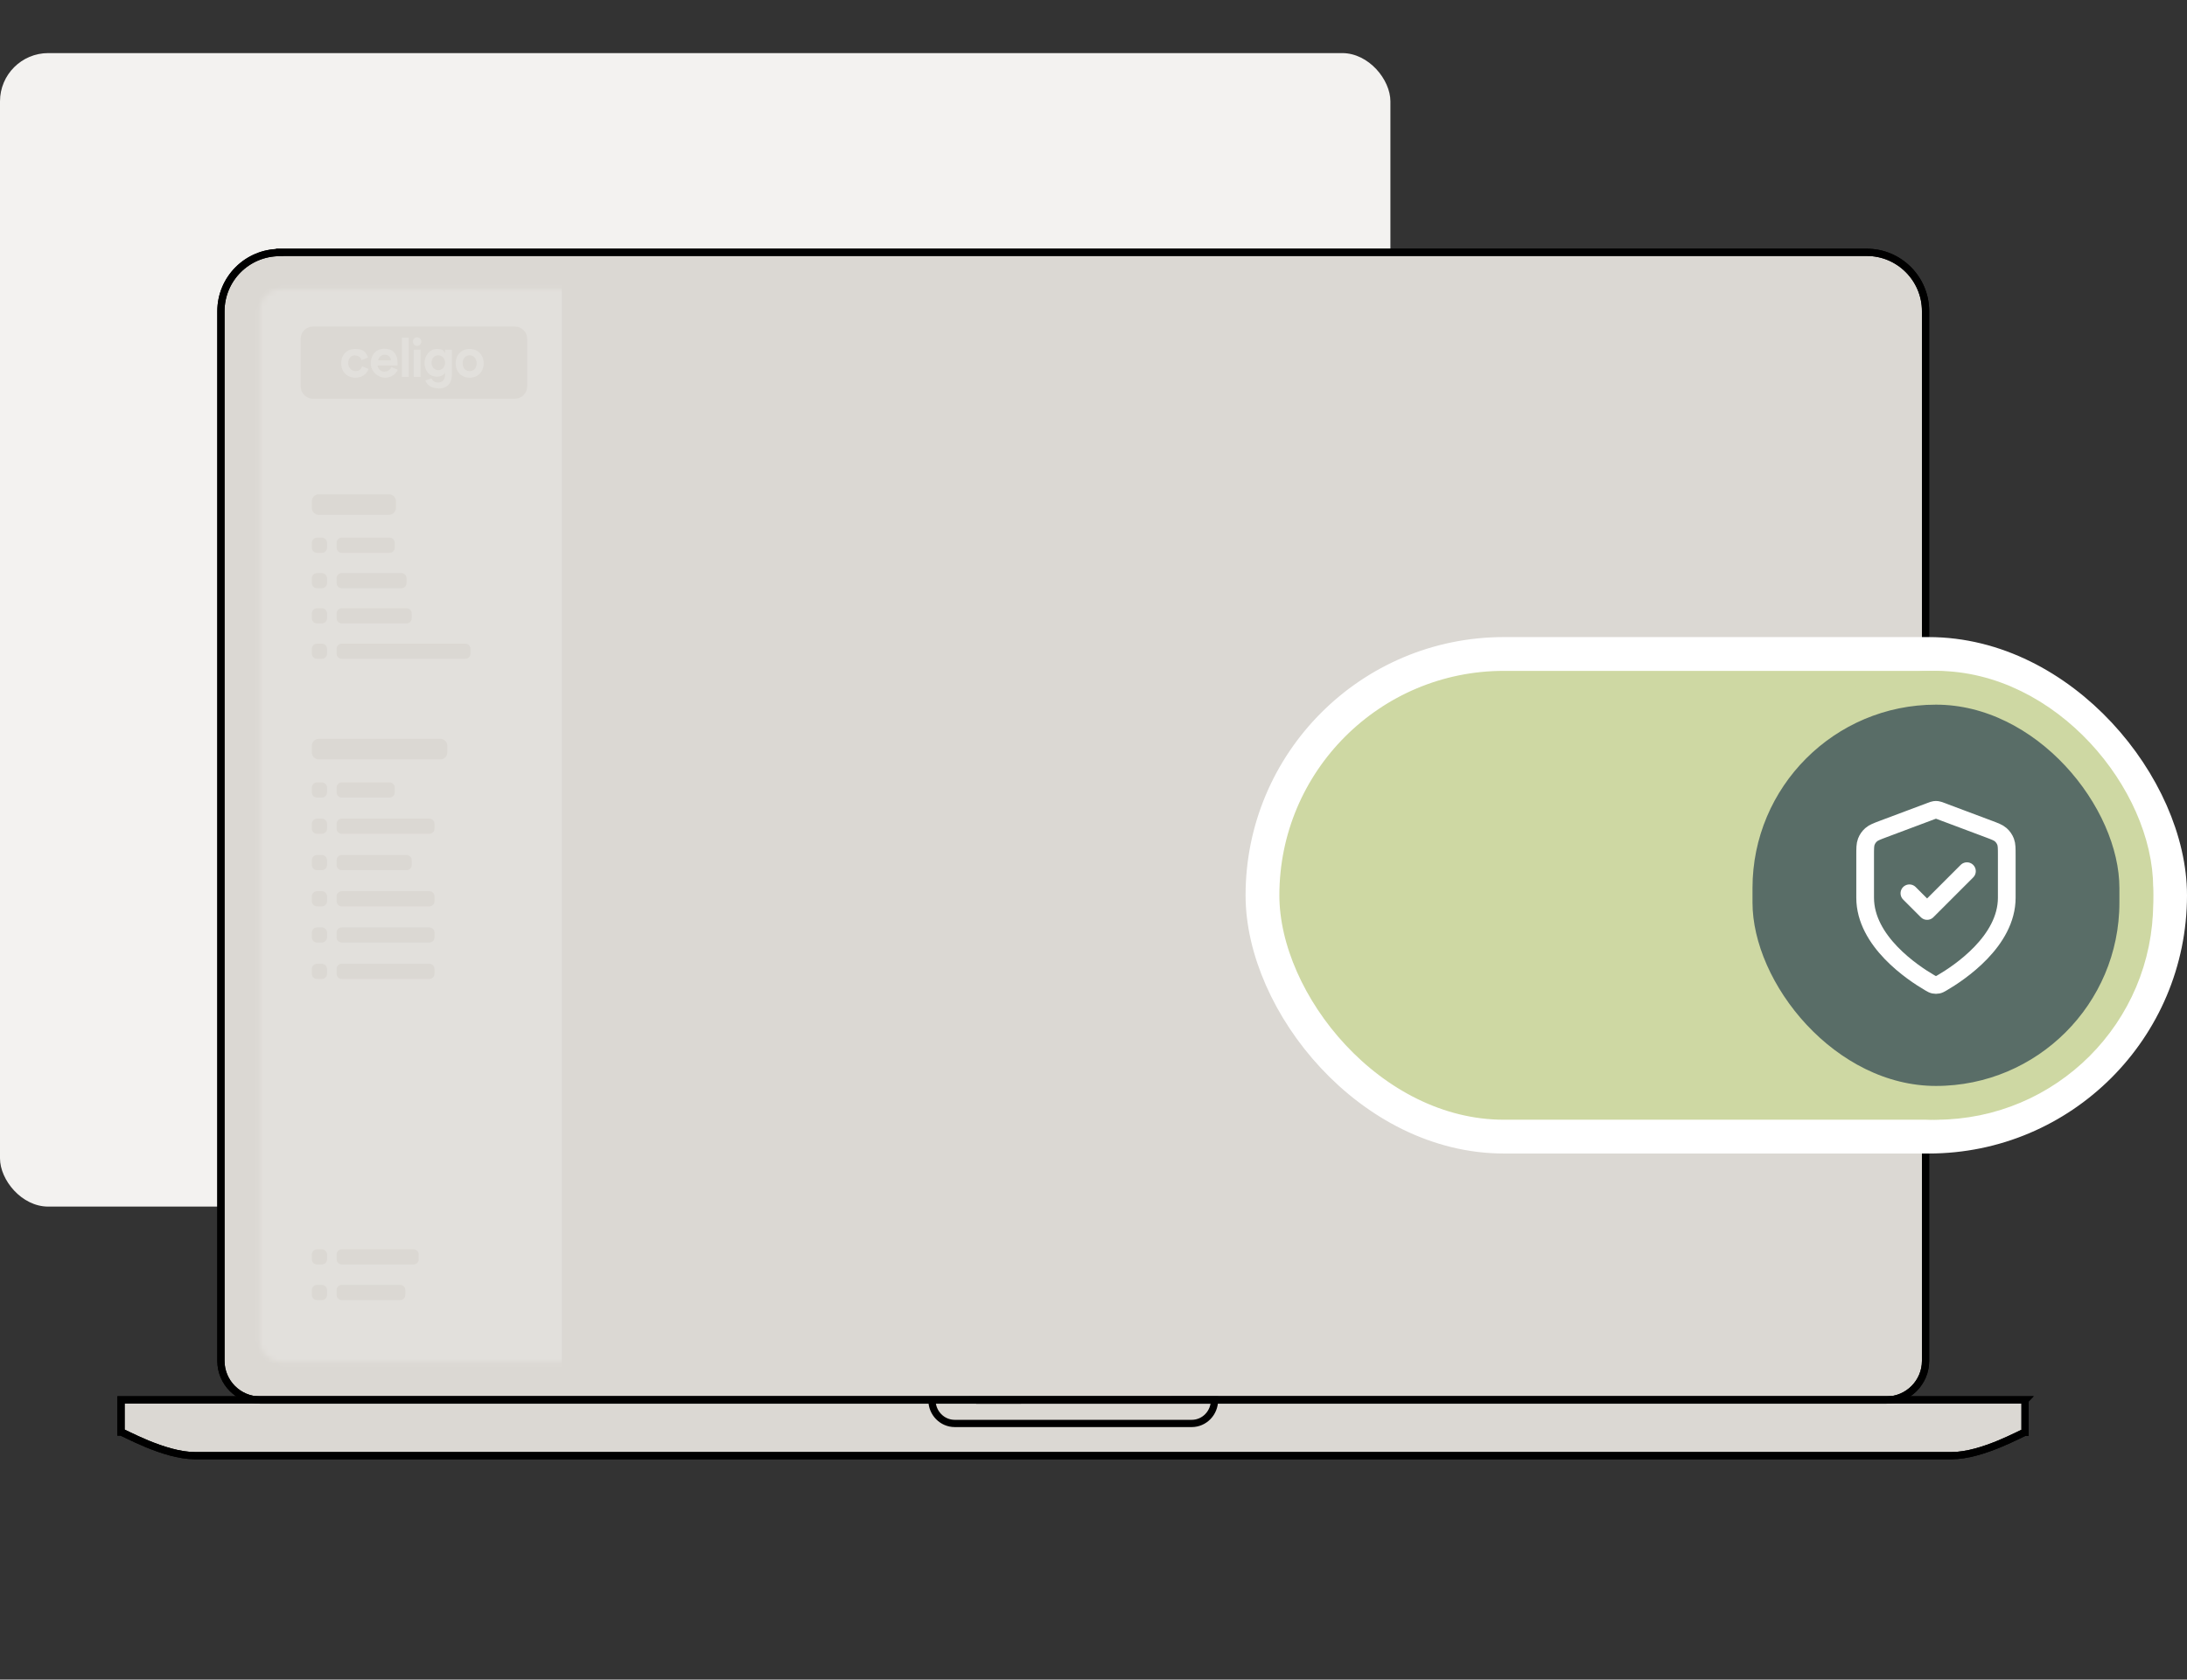 <svg width="453" height="348" viewBox="0 0 453 348" fill="none" xmlns="http://www.w3.org/2000/svg">
<rect x="0" y="0" width="453" height="348" fill="#333333" stroke="none"/>
<rect y="11" width="288" height="239" rx="10" fill="#F3F2F0"/>
<path d="M57.928 52.324C51.224 52.324 45.761 57.751 45.761 64.504V281.963C45.761 286.437 49.403 290.083 53.873 290.083H390.734C395.204 290.083 398.846 286.437 398.846 281.963V64.463C398.846 57.751 393.383 52.283 386.679 52.283H57.928V52.324Z" fill="#DBD8D3" stroke="black" stroke-width="1.5"/>
<path d="M419.496 290.041H25.07V296.711C25.525 296.711 33.926 301.6 40.382 301.6H404.267C410.681 301.6 418.999 296.753 419.455 296.753V290.083L419.496 290.041Z" fill="#DBD8D3" stroke="black" stroke-width="1.5"/>
<path opacity="0.2" d="M176.078 71.05H125.714C124.572 71.05 123.645 71.977 123.645 73.121V117.367C123.645 118.511 124.572 119.439 125.714 119.439H176.078C177.221 119.439 178.147 118.511 178.147 117.367V73.121C178.147 71.977 177.221 71.05 176.078 71.05Z" fill="white"/>
<path opacity="0.2" d="M176.078 130.666H125.714C124.572 130.666 123.645 131.593 123.645 132.737V176.983C123.645 178.127 124.572 179.054 125.714 179.054H176.078C177.221 179.054 178.147 178.127 178.147 176.983V132.737C178.147 131.593 177.221 130.666 176.078 130.666Z" fill="white"/>
<path opacity="0.2" d="M176.078 190.323H125.714C124.572 190.323 123.645 191.25 123.645 192.394V236.64C123.645 237.784 124.572 238.711 125.714 238.711H176.078C177.221 238.711 178.147 237.784 178.147 236.64V192.394C178.147 191.25 177.221 190.323 176.078 190.323Z" fill="white"/>
<path opacity="0.2" d="M123.645 282.17V252.341C123.645 251.223 124.556 250.27 125.714 250.27H176.078C177.196 250.27 178.147 251.181 178.147 252.341V282.17H123.645Z" fill="white"/>
<path opacity="0.2" d="M381.63 71.381H331.266C330.124 71.381 329.197 72.309 329.197 73.453V117.699C329.197 118.843 330.124 119.77 331.266 119.77H381.63C382.773 119.77 383.699 118.843 383.699 117.699V73.453C383.699 72.309 382.773 71.381 381.63 71.381Z" fill="white"/>
<path opacity="0.2" d="M381.63 131.039H331.266C330.124 131.039 329.197 131.966 329.197 133.11V177.356C329.197 178.5 330.124 179.427 331.266 179.427H381.63C382.773 179.427 383.699 178.5 383.699 177.356V133.11C383.699 131.966 382.773 131.039 381.63 131.039Z" fill="white"/>
<path opacity="0.2" d="M381.63 190.654H331.266C330.124 190.654 329.197 191.582 329.197 192.726V236.971C329.197 238.115 330.124 239.043 331.266 239.043H381.63C382.773 239.043 383.699 238.115 383.699 236.971V192.726C383.699 191.582 382.773 190.654 381.63 190.654Z" fill="white"/>
<path opacity="0.2" d="M329.197 282.17V252.341C329.197 251.223 330.108 250.27 331.266 250.27H381.63C382.747 250.27 383.699 251.181 383.699 252.341V282.17H329.197Z" fill="white"/>
<path opacity="0.2" d="M313.14 71.381H262.777C261.634 71.381 260.707 72.309 260.707 73.453V117.699C260.707 118.843 261.634 119.77 262.777 119.77H313.14C314.283 119.77 315.21 118.843 315.21 117.699V73.453C315.21 72.309 314.283 71.381 313.14 71.381Z" fill="white"/>
<path opacity="0.2" d="M313.14 131.039H262.777C261.634 131.039 260.707 131.966 260.707 133.11V177.356C260.707 178.5 261.634 179.427 262.777 179.427H313.14C314.283 179.427 315.21 178.5 315.21 177.356V133.11C315.21 131.966 314.283 131.039 313.14 131.039Z" fill="white"/>
<path opacity="0.2" d="M313.14 190.654H262.777C261.634 190.654 260.707 191.582 260.707 192.726V236.971C260.707 238.115 261.634 239.043 262.777 239.043H313.14C314.283 239.043 315.21 238.115 315.21 236.971V192.726C315.21 191.582 314.283 190.654 313.14 190.654Z" fill="white"/>
<path opacity="0.2" d="M260.707 282.17V252.341C260.707 251.223 261.618 250.27 262.777 250.27H313.14C314.258 250.27 315.21 251.181 315.21 252.341V282.17H260.707Z" fill="white"/>
<path opacity="0.2" d="M245.561 71.381H195.197C194.055 71.381 193.128 72.309 193.128 73.453V117.699C193.128 118.843 194.055 119.77 195.197 119.77H245.561C246.704 119.77 247.63 118.843 247.63 117.699V73.453C247.63 72.309 246.704 71.381 245.561 71.381Z" fill="white"/>
<path opacity="0.2" d="M245.561 131.039H195.197C194.055 131.039 193.128 131.966 193.128 133.11V177.356C193.128 178.5 194.055 179.427 195.197 179.427H245.561C246.704 179.427 247.63 178.5 247.63 177.356V133.11C247.63 131.966 246.704 131.039 245.561 131.039Z" fill="white"/>
<path opacity="0.2" d="M245.561 190.654H195.197C194.055 190.654 193.128 191.582 193.128 192.726V236.971C193.128 238.115 194.055 239.043 195.197 239.043H245.561C246.704 239.043 247.63 238.115 247.63 236.971V192.726C247.63 191.582 246.704 190.654 245.561 190.654Z" fill="white"/>
<path opacity="0.2" d="M193.128 282.17V252.341C193.128 251.223 194.039 250.27 195.197 250.27H245.561C246.678 250.27 247.63 251.181 247.63 252.341V282.17H193.128Z" fill="white"/>
<g style="mix-blend-mode:multiply">
<path d="M387.631 60.03H245.892C245.396 60.03 244.982 60.444 244.982 60.941V65.167C244.982 66.203 244.154 67.031 243.119 67.031H201.446C200.412 67.031 199.584 66.203 199.584 65.167V60.941C199.584 60.444 199.17 60.03 198.674 60.03H58.342C55.901 60.03 53.914 62.019 53.914 64.463V277.944C53.914 280.389 55.901 282.377 58.342 282.377H387.631C390.072 282.377 392.059 280.389 392.059 277.944V64.421C392.059 61.977 390.072 59.989 387.631 59.989V60.03Z" fill="#DBD8D3"/>
</g>
<path d="M57.928 52.324C51.224 52.324 45.761 57.751 45.761 64.504V281.963C45.761 286.437 49.403 290.083 53.873 290.083H390.734C395.204 290.083 398.846 286.437 398.846 281.963V64.463C398.846 57.751 393.383 52.283 386.679 52.283H57.928V52.324Z" stroke="black" stroke-width="1.5"/>
<path d="M419.496 290.041H25.07V296.711C25.525 296.711 33.926 301.6 40.382 301.6H404.267C410.681 301.6 418.999 296.753 419.455 296.753V290.083L419.496 290.041Z" stroke="black" stroke-width="1.5"/>
<path d="M246.844 294.93H197.763C195.156 294.93 193.045 292.776 193.045 290.124C193.045 290.083 251.562 290.083 251.562 290.083C251.562 292.776 249.451 294.93 246.844 294.93Z" stroke="black" stroke-width="1.5" stroke-miterlimit="10"/>
<mask id="mask0_4_10" style="mask-type:luminance" maskUnits="userSpaceOnUse" x="53" y="59" width="339" height="224">
<path d="M387.424 59.864H58.342C55.851 59.864 53.831 61.886 53.831 64.38V277.654C53.831 280.148 55.851 282.17 58.342 282.17H387.424C389.915 282.17 391.935 280.148 391.935 277.654V64.38C391.935 61.886 389.915 59.864 387.424 59.864Z" fill="white"/>
</mask>
<g mask="url(#mask0_4_10)">
<path opacity="0.2" d="M116.362 283.703H42.41V58.87H116.362" fill="white"/>
<g style="mix-blend-mode:multiply">
<path d="M106.637 67.653H64.839C63.422 67.653 62.274 68.803 62.274 70.221V80.04C62.274 81.459 63.422 82.609 64.839 82.609H106.637C108.054 82.609 109.202 81.459 109.202 80.04V70.221C109.202 68.803 108.054 67.653 106.637 67.653Z" fill="#DBD8D3"/>
</g>
<g style="mix-blend-mode:multiply">
<path d="M80.565 102.411H66.039C65.24 102.411 64.591 103.061 64.591 103.861V105.229C64.591 106.029 65.24 106.679 66.039 106.679H80.565C81.365 106.679 82.013 106.029 82.013 105.229V103.861C82.013 103.061 81.365 102.411 80.565 102.411Z" fill="#DBD8D3"/>
</g>
<g style="mix-blend-mode:multiply">
<path d="M66.66 111.401H65.667C65.073 111.401 64.591 111.884 64.591 112.479V113.473C64.591 114.068 65.073 114.55 65.667 114.55H66.66C67.254 114.55 67.736 114.068 67.736 113.473V112.479C67.736 111.884 67.254 111.401 66.66 111.401Z" fill="#DBD8D3"/>
</g>
<g style="mix-blend-mode:multiply">
<path d="M80.689 111.401H70.799C70.204 111.401 69.723 111.884 69.723 112.479V113.473C69.723 114.068 70.204 114.55 70.799 114.55H80.689C81.283 114.55 81.765 114.068 81.765 113.473V112.479C81.765 111.884 81.283 111.401 80.689 111.401Z" fill="#DBD8D3"/>
</g>
<g style="mix-blend-mode:multiply">
<path d="M66.66 118.734H65.667C65.073 118.734 64.591 119.217 64.591 119.811V120.806C64.591 121.401 65.073 121.883 65.667 121.883H66.66C67.254 121.883 67.736 121.401 67.736 120.806V119.811C67.736 119.217 67.254 118.734 66.66 118.734Z" fill="#DBD8D3"/>
</g>
<g style="mix-blend-mode:multiply">
<path d="M83.131 118.734H70.799C70.204 118.734 69.723 119.217 69.723 119.811V120.806C69.723 121.401 70.204 121.883 70.799 121.883H83.131C83.725 121.883 84.207 121.401 84.207 120.806V119.811C84.207 119.217 83.725 118.734 83.131 118.734Z" fill="#DBD8D3"/>
</g>
<g style="mix-blend-mode:multiply">
<path d="M66.66 126.026H65.667C65.073 126.026 64.591 126.508 64.591 127.103V128.097C64.591 128.692 65.073 129.174 65.667 129.174H66.66C67.254 129.174 67.736 128.692 67.736 128.097V127.103C67.736 126.508 67.254 126.026 66.66 126.026Z" fill="#DBD8D3"/>
</g>
<g style="mix-blend-mode:multiply">
<path d="M84.207 126.026H70.799C70.204 126.026 69.723 126.508 69.723 127.103V128.097C69.723 128.692 70.204 129.174 70.799 129.174H84.207C84.801 129.174 85.283 128.692 85.283 128.097V127.103C85.283 126.508 84.801 126.026 84.207 126.026Z" fill="#DBD8D3"/>
</g>
<g style="mix-blend-mode:multiply">
<path d="M66.66 133.359H65.667C65.073 133.359 64.591 133.841 64.591 134.436V135.43C64.591 136.025 65.073 136.507 65.667 136.507H66.66C67.254 136.507 67.736 136.025 67.736 135.43V134.436C67.736 133.841 67.254 133.359 66.66 133.359Z" fill="#DBD8D3"/>
</g>
<g style="mix-blend-mode:multiply">
<path d="M96.374 133.359H70.799C70.204 133.359 69.723 133.841 69.723 134.436V135.43C69.723 136.025 70.204 136.507 70.799 136.507H96.374C96.968 136.507 97.45 136.025 97.45 135.43V134.436C97.45 133.841 96.968 133.359 96.374 133.359Z" fill="#DBD8D3"/>
</g>
<g style="mix-blend-mode:multiply">
<path d="M91.201 153.079H66.039C65.24 153.079 64.591 153.728 64.591 154.529V155.896C64.591 156.697 65.24 157.346 66.039 157.346H91.201C92.001 157.346 92.649 156.697 92.649 155.896V154.529C92.649 153.728 92.001 153.079 91.201 153.079Z" fill="#DBD8D3"/>
</g>
<g style="mix-blend-mode:multiply">
<path d="M66.66 162.11H65.667C65.073 162.11 64.591 162.592 64.591 163.187V164.181C64.591 164.776 65.073 165.259 65.667 165.259H66.66C67.254 165.259 67.736 164.776 67.736 164.181V163.187C67.736 162.592 67.254 162.11 66.66 162.11Z" fill="#DBD8D3"/>
</g>
<g style="mix-blend-mode:multiply">
<path d="M80.689 162.11H70.799C70.204 162.11 69.723 162.592 69.723 163.187V164.181C69.723 164.776 70.204 165.259 70.799 165.259H80.689C81.283 165.259 81.765 164.776 81.765 164.181V163.187C81.765 162.592 81.283 162.11 80.689 162.11Z" fill="#DBD8D3"/>
</g>
<g style="mix-blend-mode:multiply">
<path d="M66.66 169.609H65.667C65.073 169.609 64.591 170.091 64.591 170.686V171.68C64.591 172.275 65.073 172.757 65.667 172.757H66.66C67.254 172.757 67.736 172.275 67.736 171.68V170.686C67.736 170.091 67.254 169.609 66.66 169.609Z" fill="#DBD8D3"/>
</g>
<g style="mix-blend-mode:multiply">
<path d="M88.924 169.609H70.799C70.204 169.609 69.723 170.091 69.723 170.686V171.68C69.723 172.275 70.204 172.757 70.799 172.757H88.924C89.519 172.757 90.001 172.275 90.001 171.68V170.686C90.001 170.091 89.519 169.609 88.924 169.609Z" fill="#DBD8D3"/>
</g>
<g style="mix-blend-mode:multiply">
<path d="M66.66 177.149H65.667C65.073 177.149 64.591 177.631 64.591 178.226V179.22C64.591 179.815 65.073 180.297 65.667 180.297H66.66C67.254 180.297 67.736 179.815 67.736 179.22V178.226C67.736 177.631 67.254 177.149 66.66 177.149Z" fill="#DBD8D3"/>
</g>
<g style="mix-blend-mode:multiply">
<path d="M84.207 177.149H70.799C70.204 177.149 69.723 177.631 69.723 178.226V179.22C69.723 179.815 70.204 180.297 70.799 180.297H84.207C84.801 180.297 85.283 179.815 85.283 179.22V178.226C85.283 177.631 84.801 177.149 84.207 177.149Z" fill="#DBD8D3"/>
</g>
<g style="mix-blend-mode:multiply">
<path d="M66.66 184.647H65.667C65.073 184.647 64.591 185.129 64.591 185.724V186.719C64.591 187.313 65.073 187.796 65.667 187.796H66.66C67.254 187.796 67.736 187.313 67.736 186.719V185.724C67.736 185.129 67.254 184.647 66.66 184.647Z" fill="#DBD8D3"/>
</g>
<g style="mix-blend-mode:multiply">
<path d="M88.924 184.647H70.799C70.204 184.647 69.723 185.129 69.723 185.724V186.719C69.723 187.313 70.204 187.796 70.799 187.796H88.924C89.519 187.796 90.001 187.313 90.001 186.719V185.724C90.001 185.129 89.519 184.647 88.924 184.647Z" fill="#DBD8D3"/>
</g>
<g style="mix-blend-mode:multiply">
<path d="M66.66 192.146H65.667C65.073 192.146 64.591 192.628 64.591 193.223V194.217C64.591 194.812 65.073 195.294 65.667 195.294H66.66C67.254 195.294 67.736 194.812 67.736 194.217V193.223C67.736 192.628 67.254 192.146 66.66 192.146Z" fill="#DBD8D3"/>
</g>
<g style="mix-blend-mode:multiply">
<path d="M88.924 192.146H70.799C70.204 192.146 69.723 192.628 69.723 193.223V194.217C69.723 194.812 70.204 195.294 70.799 195.294H88.924C89.519 195.294 90.001 194.812 90.001 194.217V193.223C90.001 192.628 89.519 192.146 88.924 192.146Z" fill="#DBD8D3"/>
</g>
<g style="mix-blend-mode:multiply">
<path d="M66.66 199.686H65.667C65.073 199.686 64.591 200.168 64.591 200.763V201.757C64.591 202.352 65.073 202.834 65.667 202.834H66.66C67.254 202.834 67.736 202.352 67.736 201.757V200.763C67.736 200.168 67.254 199.686 66.66 199.686Z" fill="#DBD8D3"/>
</g>
<g style="mix-blend-mode:multiply">
<path d="M88.924 199.686H70.799C70.204 199.686 69.723 200.168 69.723 200.763V201.757C69.723 202.352 70.204 202.834 70.799 202.834H88.924C89.519 202.834 90.001 202.352 90.001 201.757V200.763C90.001 200.168 89.519 199.686 88.924 199.686Z" fill="#DBD8D3"/>
</g>
<g style="mix-blend-mode:multiply">
<path d="M66.66 258.846H65.667C65.073 258.846 64.591 259.328 64.591 259.923V260.917C64.591 261.512 65.073 261.994 65.667 261.994H66.66C67.254 261.994 67.736 261.512 67.736 260.917V259.923C67.736 259.328 67.254 258.846 66.66 258.846Z" fill="#DBD8D3"/>
</g>
<g style="mix-blend-mode:multiply">
<path d="M85.655 258.846H70.799C70.204 258.846 69.723 259.328 69.723 259.923V260.917C69.723 261.512 70.204 261.994 70.799 261.994H85.655C86.249 261.994 86.731 261.512 86.731 260.917V259.923C86.731 259.328 86.249 258.846 85.655 258.846Z" fill="#DBD8D3"/>
</g>
<g style="mix-blend-mode:multiply">
<path d="M66.66 266.22H65.667C65.073 266.22 64.591 266.702 64.591 267.297V268.291C64.591 268.886 65.073 269.369 65.667 269.369H66.66C67.254 269.369 67.736 268.886 67.736 268.291V267.297C67.736 266.702 67.254 266.22 66.66 266.22Z" fill="#DBD8D3"/>
</g>
<g style="mix-blend-mode:multiply">
<path d="M82.882 266.22H70.799C70.204 266.22 69.723 266.702 69.723 267.297V268.291C69.723 268.886 70.204 269.369 70.799 269.369H82.882C83.477 269.369 83.959 268.886 83.959 268.291V267.297C83.959 266.702 83.477 266.22 82.882 266.22Z" fill="#DBD8D3"/>
</g>
<g opacity="0.2">
<path d="M73.53 73.619C72.661 73.619 72.123 74.323 72.123 75.234C72.123 76.146 72.785 76.891 73.613 76.891C74.44 76.891 74.73 76.56 75.02 75.897L76.344 76.436C75.93 77.596 74.895 78.259 73.613 78.259C71.957 78.259 70.674 77.099 70.674 75.276C70.674 73.453 71.916 72.293 73.571 72.293C75.227 72.293 75.806 72.914 76.22 74.074L74.895 74.613C74.689 73.95 74.151 73.66 73.571 73.66L73.53 73.619ZM79.737 76.974C80.317 76.974 80.813 76.643 81.062 76.063L82.386 76.601C82.013 77.513 81.062 78.259 79.737 78.259C78.413 78.259 76.799 77.099 76.799 75.276C76.799 73.453 77.958 72.251 79.613 72.251C81.269 72.251 82.344 73.163 82.344 75.276V75.731H78.206C78.33 76.56 78.951 77.016 79.696 77.016L79.737 76.974ZM80.979 74.654C80.896 73.826 80.317 73.494 79.655 73.494C78.993 73.494 78.454 73.991 78.33 74.654H80.979ZM83.255 78.093V69.973H84.662V78.093H83.255ZM86.4 71.671C85.903 71.671 85.531 71.257 85.531 70.76C85.531 70.263 85.945 69.89 86.4 69.89C86.855 69.89 87.269 70.304 87.269 70.76C87.269 71.216 86.897 71.671 86.4 71.671ZM87.104 78.093H85.697V72.459H87.104V78.093ZM90.787 80.454C89.794 80.454 88.594 80.123 88.097 78.839L89.38 78.383C89.669 79.004 90.083 79.253 90.745 79.253C91.656 79.253 92.194 78.673 92.194 77.471V77.223C91.78 77.844 91.159 78.051 90.538 78.051C88.842 78.051 87.931 76.726 87.931 75.193C87.931 73.66 89.049 72.293 90.456 72.293C91.863 72.293 91.863 72.707 92.194 73.204V72.459H93.601V77.554C93.601 79.833 92.235 80.496 90.787 80.496V80.454ZM90.787 73.619C89.959 73.619 89.38 74.281 89.38 75.151C89.38 76.021 89.959 76.684 90.787 76.684C91.615 76.684 92.194 75.98 92.194 75.151C92.194 74.323 91.615 73.619 90.787 73.619ZM97.284 78.259C95.546 78.259 94.387 77.016 94.387 75.276C94.387 73.536 95.587 72.293 97.284 72.293C98.981 72.293 100.181 73.536 100.181 75.276C100.181 77.016 98.981 78.259 97.284 78.259ZM97.284 73.619C96.415 73.619 95.836 74.281 95.836 75.276C95.836 76.27 96.415 76.891 97.284 76.891C98.153 76.891 98.732 76.229 98.732 75.276C98.732 74.323 98.153 73.619 97.284 73.619Z" fill="white"/>
</g>
</g>
<rect x="261.5" y="135.5" width="188" height="100" rx="50" fill="#CED8A3" stroke="white" stroke-width="7"/>
<rect x="359.5" y="142.5" width="83" height="86" rx="41.5" fill="#596D67" stroke="#CED8A3" stroke-width="7"/>
<path d="M395.5 185.083L399.167 188.75L407.417 180.5M415.667 186C415.667 194.999 405.851 201.544 402.28 203.627C401.874 203.864 401.671 203.982 401.384 204.044C401.162 204.092 400.838 204.092 400.616 204.044C400.329 203.982 400.126 203.864 399.72 203.627C396.149 201.544 386.333 194.999 386.333 186V177.232C386.333 175.766 386.333 175.034 386.573 174.404C386.785 173.847 387.129 173.35 387.576 172.957C388.081 172.511 388.768 172.254 390.14 171.739L399.97 168.053C400.351 167.91 400.542 167.838 400.738 167.81C400.912 167.785 401.088 167.785 401.262 167.81C401.458 167.838 401.649 167.91 402.03 168.053L411.86 171.739C413.232 172.254 413.919 172.511 414.424 172.957C414.871 173.35 415.215 173.847 415.427 174.404C415.667 175.034 415.667 175.766 415.667 177.232V186Z" stroke="white" stroke-width="3.667" stroke-linecap="round" stroke-linejoin="round"/>
</svg>
